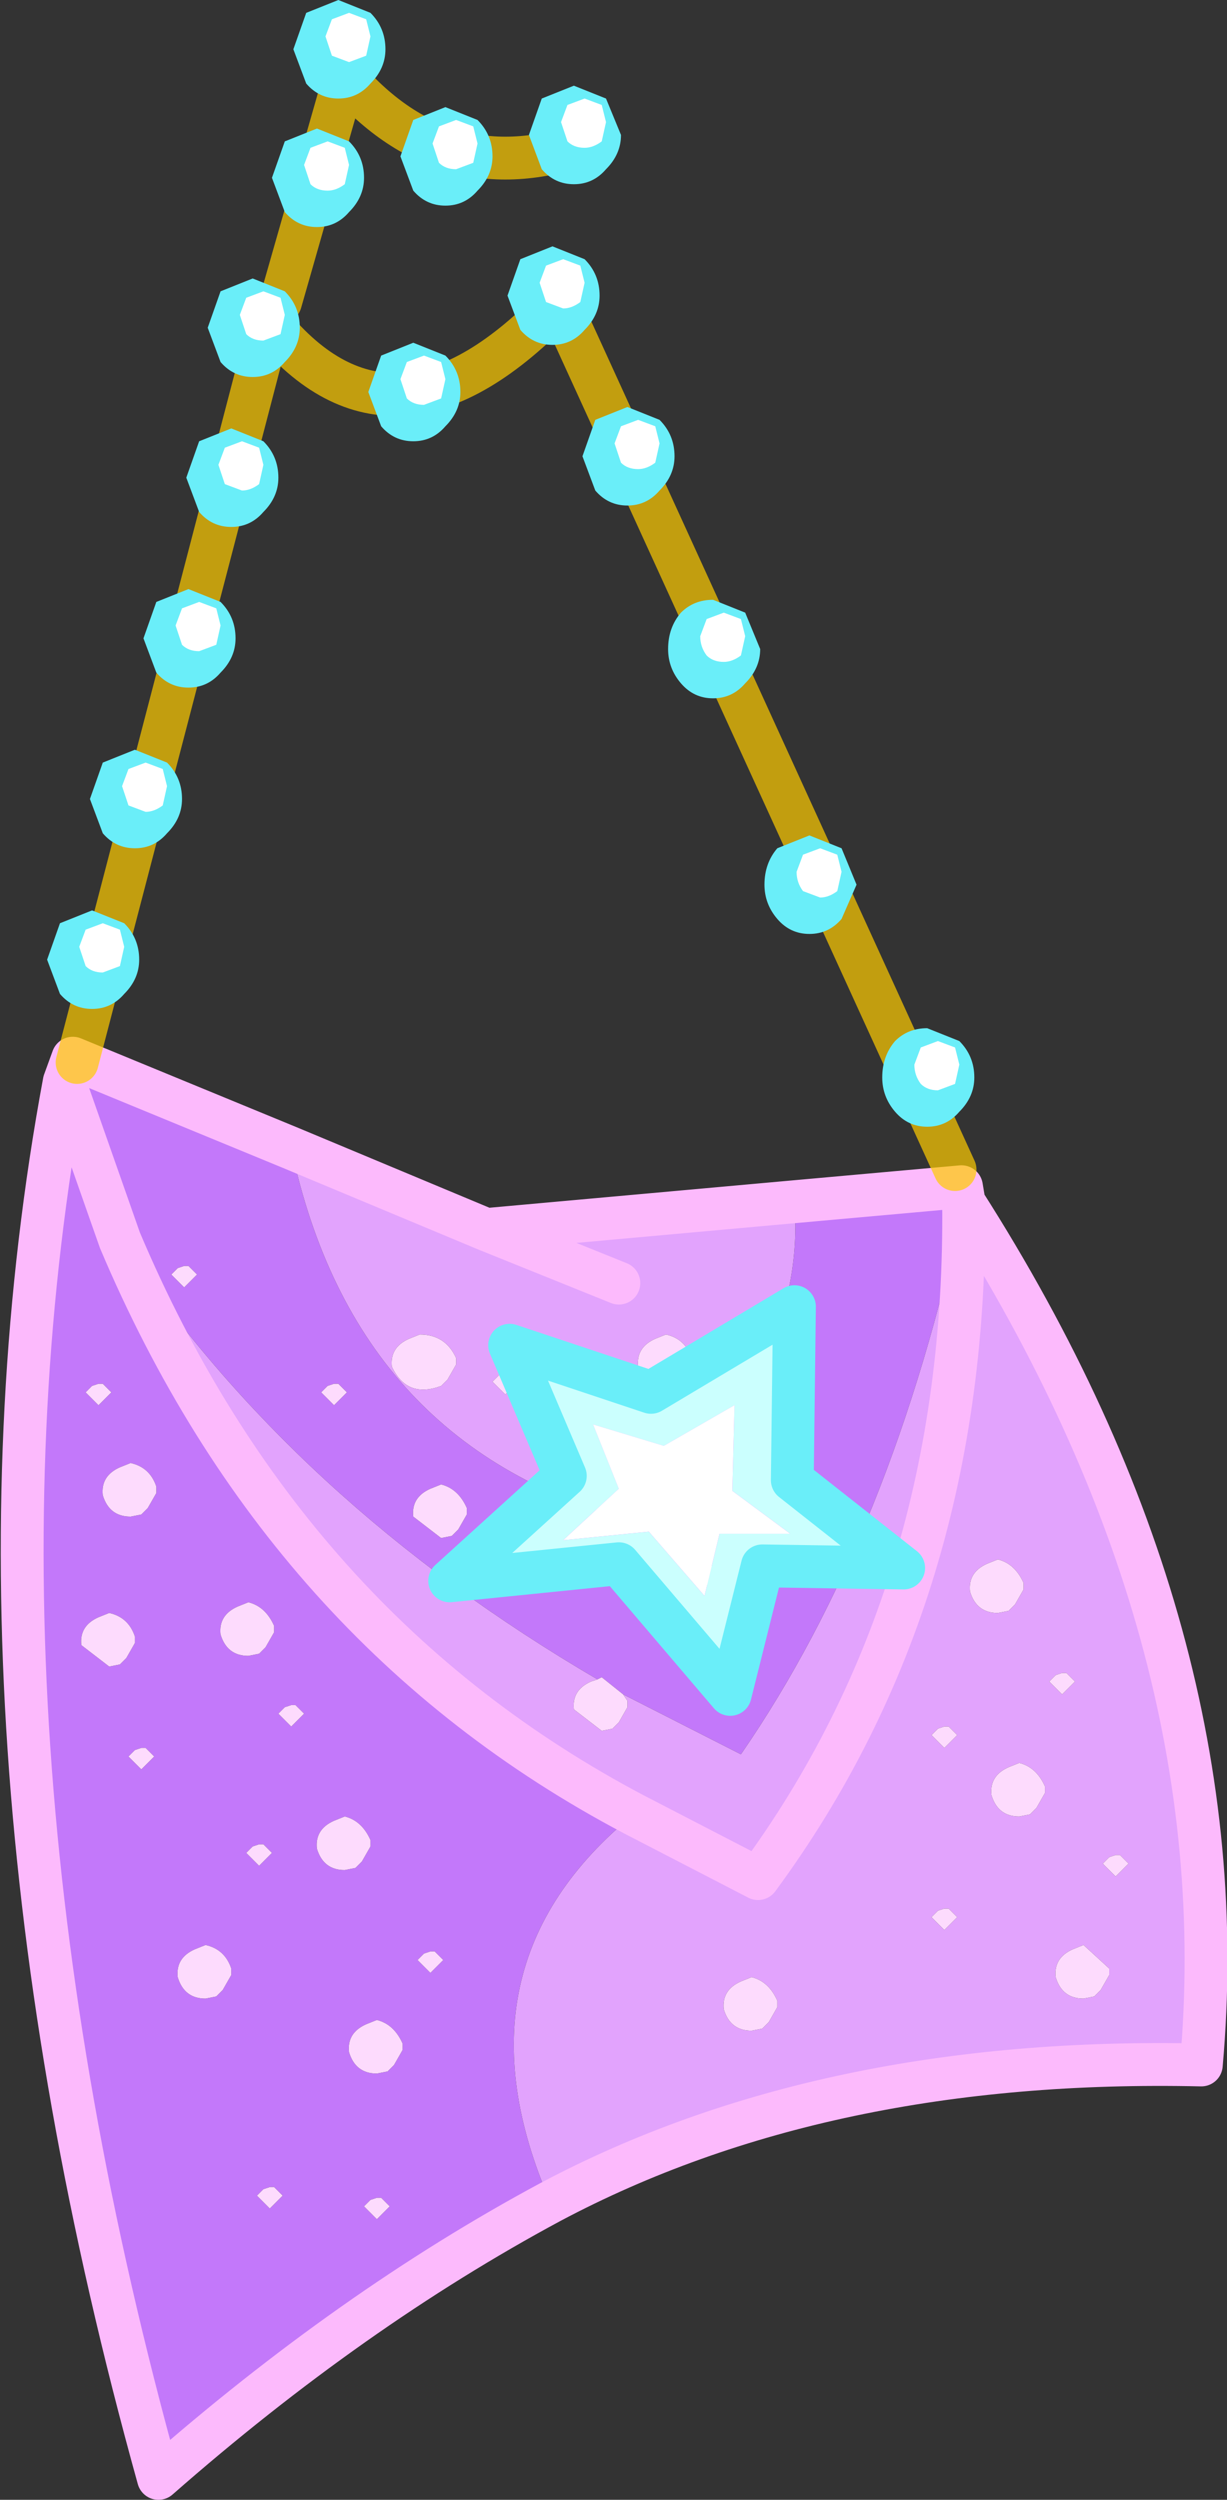 <?xml version="1.0" encoding="UTF-8" standalone="no"?>
<svg xmlns:xlink="http://www.w3.org/1999/xlink" height="58.35px" width="28.65px" xmlns="http://www.w3.org/2000/svg">
  <rect width="100%" height="100%" fill="#333333" stroke="none"/>
  <g transform="matrix(1.0, 0.0, 0.0, 1.0, 14.3, 28.95)">
    <path d="M-1.45 22.45 Q-6.1 24.95 -10.6 28.9 -15.55 11.1 -12.8 -3.7 L-12.6 -4.25 -7.5 -2.15 Q-6.0 4.9 0.65 6.6 4.55 3.0 4.25 -0.9 L8.15 -1.25 8.2 -0.95 8.2 -0.9 Q6.55 6.85 3.0 12.0 L0.25 10.6 -0.25 10.2 -0.35 10.25 Q-7.45 6.1 -11.5 0.0 -7.65 9.1 0.5 13.4 -3.85 16.95 -1.45 22.45 M-4.0 5.7 L-4.25 5.8 Q-4.7 6.0 -4.65 6.45 L-4.0 6.95 -3.75 6.9 -3.6 6.75 -3.4 6.4 -3.4 6.25 Q-3.6 5.8 -4.0 5.7 M2.55 7.8 L2.35 7.6 2.25 7.6 2.1 7.65 1.95 7.8 2.25 8.1 2.55 7.8 M-4.9 18.9 L-4.9 18.75 Q-5.1 18.3 -5.5 18.2 L-5.75 18.3 Q-6.2 18.5 -6.15 18.95 -6.0 19.45 -5.5 19.45 L-5.25 19.4 -5.1 19.25 -4.9 18.9 M-3.95 16.8 L-4.15 16.6 -4.25 16.6 -4.4 16.65 -4.55 16.8 -4.25 17.1 -3.95 16.8 M-5.8 22.55 L-5.5 22.85 -5.2 22.55 -5.4 22.35 -5.5 22.35 -5.65 22.4 -5.8 22.55 M-8.3 22.3 L-8.0 22.6 -7.7 22.3 -7.9 22.1 -8.0 22.1 -8.15 22.15 -8.3 22.3 M-8.9 17.0 Q-9.05 16.55 -9.5 16.45 L-9.75 16.55 Q-10.2 16.75 -10.15 17.2 -10.0 17.7 -9.5 17.7 L-9.25 17.65 -9.1 17.5 -8.9 17.15 -8.9 17.0 M-7.95 14.3 L-8.15 14.1 -8.25 14.1 -8.4 14.15 -8.55 14.3 -8.25 14.6 -7.95 14.3 M-6.5 13.55 Q-6.95 13.75 -6.9 14.2 -6.75 14.7 -6.25 14.7 L-6.0 14.65 -5.85 14.5 -5.65 14.15 -5.65 14.0 Q-5.85 13.55 -6.25 13.45 L-6.5 13.55 M-7.2 11.05 L-7.4 10.85 -7.5 10.85 -7.65 10.9 -7.8 11.05 -7.5 11.35 -7.2 11.05 M-7.9 9.0 Q-8.1 8.55 -8.5 8.45 L-8.75 8.55 Q-9.2 8.75 -9.15 9.2 -9.0 9.7 -8.5 9.7 L-8.25 9.65 -8.1 9.5 -7.9 9.15 -7.9 9.0 M-10.7 12.05 L-10.9 11.85 -11.0 11.85 -11.15 11.9 -11.3 12.05 -11.0 12.35 -10.7 12.05 M-11.75 8.7 L-12.0 8.8 Q-12.45 9.0 -12.4 9.45 L-11.75 9.95 -11.5 9.9 -11.35 9.75 -11.15 9.4 -11.15 9.25 Q-11.3 8.8 -11.75 8.7 M-10.65 5.75 Q-10.8 5.3 -11.25 5.2 L-11.5 5.3 Q-11.95 5.5 -11.9 5.95 -11.75 6.45 -11.25 6.45 L-11.0 6.4 -10.85 6.25 -10.65 5.9 -10.65 5.75 M-11.7 3.55 L-11.9 3.35 -12.0 3.35 -12.15 3.4 -12.3 3.55 -12.0 3.85 -11.7 3.55 M-6.2 3.55 L-6.4 3.35 -6.5 3.35 -6.65 3.4 -6.8 3.55 -6.5 3.85 -6.2 3.55 M-9.9 0.6 L-10.0 0.6 -10.15 0.65 -10.3 0.8 -10.0 1.1 -9.7 0.8 -9.9 0.6 M-12.8 -3.7 L-11.5 0.0 -12.8 -3.7" fill="#c378fa" fill-rule="evenodd" stroke="none"/>
    <path d="M8.2 -0.9 Q14.65 9.2 13.75 19.25 4.95 19.05 -1.45 22.45 -3.85 16.95 0.5 13.4 L3.4 14.9 Q8.3 8.25 8.2 -0.9 8.3 8.25 3.4 14.9 L0.5 13.4 Q-7.65 9.1 -11.5 0.0 -7.45 6.1 -0.35 10.25 L-0.5 10.3 Q-0.95 10.5 -0.9 10.95 L-0.25 11.45 0.0 11.4 0.15 11.25 0.35 10.9 0.35 10.75 0.25 10.6 3.0 12.0 Q6.55 6.85 8.2 -0.9 M-7.5 -2.15 L-2.95 -0.25 4.25 -0.9 Q4.55 3.0 0.65 6.6 -6.0 4.9 -7.5 -2.15 M-4.5 2.2 L-4.75 2.3 Q-5.2 2.5 -5.15 2.95 -4.8 3.7 -4.0 3.4 L-3.85 3.25 -3.65 2.9 -3.65 2.75 Q-3.9 2.2 -4.5 2.2 M0.6 2.95 Q0.75 3.45 1.25 3.45 L1.5 3.4 1.65 3.25 1.85 2.9 1.85 2.75 Q1.7 2.3 1.25 2.2 L1.0 2.3 Q0.55 2.5 0.6 2.95 M10.8 10.3 L10.6 10.1 10.5 10.1 10.35 10.15 10.2 10.3 10.5 10.6 10.8 10.3 M8.05 11.55 L7.85 11.35 7.75 11.35 7.6 11.4 7.45 11.55 7.75 11.85 8.05 11.55 M8.35 8.2 Q8.5 8.7 9.0 8.7 L9.25 8.65 9.4 8.5 9.6 8.15 9.6 8.0 Q9.4 7.55 9.0 7.45 L8.75 7.55 Q8.3 7.75 8.35 8.2 M-1.15 4.85 L-1.25 4.85 -1.4 4.9 -1.55 5.05 -1.25 5.35 -0.95 5.05 -1.15 4.85 M-2.5 3.6 L-2.2 3.3 -2.4 3.1 -2.5 3.1 -2.65 3.15 -2.8 3.3 -2.5 3.6 M3.5 18.4 L3.65 18.25 3.85 17.9 3.85 17.75 Q3.65 17.3 3.25 17.2 L3.0 17.3 Q2.55 17.5 2.6 17.95 2.75 18.45 3.25 18.45 L3.5 18.4 M8.05 15.8 L7.85 15.6 7.75 15.6 7.6 15.65 7.45 15.8 7.75 16.1 8.05 15.8 M10.35 17.2 Q10.5 17.7 11.0 17.7 L11.25 17.65 11.4 17.5 11.6 17.15 11.6 17.0 11.0 16.45 10.75 16.55 Q10.3 16.75 10.35 17.2 M10.1 12.9 L10.1 12.75 Q9.9 12.3 9.5 12.2 L9.25 12.3 Q8.8 12.5 8.85 12.95 9.0 13.45 9.5 13.45 L9.75 13.4 9.9 13.25 10.1 12.9 M12.05 14.55 L11.85 14.35 11.75 14.35 11.6 14.4 11.45 14.55 11.75 14.85 12.05 14.55 M0.15 1.0 L-2.95 -0.25 0.15 1.0" fill="#e2a3fd" fill-rule="evenodd" stroke="none"/>
    <path d="M8.2 -0.95 L8.2 -0.9 Q14.65 9.2 13.75 19.25 4.95 19.05 -1.45 22.45 -6.1 24.95 -10.6 28.9 -15.55 11.1 -12.8 -3.7 L-12.6 -4.25 -7.5 -2.15 -2.95 -0.25 4.25 -0.9 8.15 -1.25 8.2 -0.95 M8.2 -0.9 Q8.3 8.25 3.4 14.9 L0.5 13.4 Q-7.65 9.1 -11.5 0.0 L-12.8 -3.7 M-2.95 -0.25 L0.15 1.0" fill="none" stroke="#fcbafc" stroke-linecap="round" stroke-linejoin="round" stroke-width="1.0"/>
    <path d="M8.35 8.2 Q8.3 7.75 8.75 7.55 L9.0 7.45 Q9.4 7.55 9.6 8.0 L9.6 8.15 9.4 8.5 9.25 8.65 9.0 8.7 Q8.5 8.7 8.35 8.2 M8.05 11.55 L7.75 11.85 7.45 11.55 7.6 11.4 7.75 11.35 7.85 11.35 8.05 11.55 M10.8 10.3 L10.5 10.6 10.2 10.3 10.35 10.15 10.5 10.1 10.6 10.1 10.8 10.3 M0.6 2.95 Q0.55 2.5 1.0 2.3 L1.25 2.2 Q1.7 2.3 1.85 2.75 L1.85 2.9 1.65 3.25 1.5 3.4 1.25 3.45 Q0.75 3.45 0.6 2.95 M-4.5 2.2 Q-3.9 2.2 -3.65 2.75 L-3.65 2.9 -3.85 3.25 -4.0 3.4 Q-4.8 3.7 -5.15 2.95 -5.2 2.5 -4.75 2.3 L-4.5 2.2 M-4.0 5.7 Q-3.6 5.8 -3.4 6.25 L-3.4 6.4 -3.6 6.75 -3.75 6.9 -4.0 6.95 -4.65 6.45 Q-4.7 6.0 -4.25 5.8 L-4.0 5.7 M-2.5 3.6 L-2.8 3.3 -2.65 3.15 -2.5 3.1 -2.4 3.1 -2.2 3.3 -2.5 3.6 M-1.15 4.85 L-0.95 5.05 -1.25 5.35 -1.55 5.05 -1.4 4.9 -1.25 4.85 -1.15 4.85 M-0.5 10.3 L-0.35 10.25 -0.25 10.2 0.25 10.6 0.35 10.75 0.35 10.9 0.15 11.25 0.0 11.4 -0.25 11.45 -0.9 10.95 Q-0.95 10.5 -0.5 10.3 M2.55 7.8 L2.25 8.1 1.95 7.8 2.1 7.65 2.25 7.6 2.35 7.6 2.55 7.8 M3.5 18.4 L3.25 18.45 Q2.75 18.45 2.6 17.95 2.55 17.5 3.0 17.3 L3.25 17.2 Q3.65 17.3 3.85 17.75 L3.85 17.9 3.65 18.25 3.5 18.4 M-4.25 17.1 L-4.55 16.8 -4.4 16.65 -4.25 16.6 -4.15 16.6 -3.95 16.8 -4.25 17.1 M-4.9 18.9 L-5.1 19.25 -5.25 19.4 -5.5 19.45 Q-6.0 19.45 -6.15 18.95 -6.2 18.5 -5.75 18.3 L-5.5 18.2 Q-5.1 18.3 -4.9 18.75 L-4.9 18.9 M12.05 14.55 L11.75 14.85 11.45 14.55 11.6 14.4 11.75 14.35 11.85 14.35 12.05 14.55 M10.1 12.9 L9.9 13.25 9.75 13.4 9.5 13.45 Q9.0 13.45 8.85 12.95 8.8 12.5 9.25 12.3 L9.5 12.2 Q9.9 12.3 10.1 12.75 L10.1 12.9 M10.35 17.2 Q10.3 16.75 10.75 16.55 L11.0 16.45 11.6 17.0 11.6 17.15 11.4 17.5 11.25 17.65 11.0 17.7 Q10.5 17.7 10.35 17.2 M7.45 15.8 L7.6 15.65 7.75 15.6 7.85 15.6 8.05 15.8 7.75 16.1 7.45 15.8 M-9.9 0.6 L-9.7 0.8 -10.0 1.1 -10.3 0.8 -10.15 0.65 -10.0 0.6 -9.9 0.6 M-6.8 3.55 L-6.65 3.4 -6.5 3.35 -6.4 3.35 -6.2 3.55 -6.5 3.85 -6.8 3.55 M-11.7 3.55 L-12.0 3.85 -12.3 3.55 -12.15 3.4 -12.0 3.35 -11.9 3.35 -11.7 3.55 M-10.65 5.75 L-10.65 5.9 -10.85 6.25 -11.0 6.4 -11.25 6.45 Q-11.75 6.45 -11.9 5.95 -11.95 5.5 -11.5 5.3 L-11.25 5.2 Q-10.8 5.3 -10.65 5.75 M-11.75 8.7 Q-11.3 8.8 -11.15 9.25 L-11.15 9.4 -11.35 9.75 -11.5 9.9 -11.75 9.95 -12.4 9.45 Q-12.45 9.0 -12.0 8.8 L-11.75 8.7 M-10.7 12.05 L-11.0 12.35 -11.3 12.05 -11.15 11.9 -11.0 11.85 -10.9 11.85 -10.7 12.05 M-7.9 9.0 L-7.9 9.15 -8.1 9.5 -8.25 9.65 -8.5 9.7 Q-9.0 9.7 -9.15 9.2 -9.2 8.75 -8.75 8.55 L-8.5 8.45 Q-8.1 8.55 -7.9 9.0 M-7.5 10.85 L-7.4 10.85 -7.2 11.05 -7.5 11.35 -7.8 11.05 -7.65 10.9 -7.5 10.85 M-6.5 13.55 L-6.25 13.45 Q-5.85 13.55 -5.65 14.0 L-5.65 14.15 -5.85 14.5 -6.0 14.65 -6.25 14.7 Q-6.75 14.7 -6.9 14.2 -6.95 13.75 -6.5 13.55 M-7.95 14.3 L-8.25 14.6 -8.55 14.3 -8.4 14.15 -8.25 14.1 -8.15 14.1 -7.95 14.3 M-8.9 17.0 L-8.9 17.15 -9.1 17.5 -9.25 17.65 -9.5 17.7 Q-10.0 17.7 -10.15 17.2 -10.2 16.75 -9.75 16.55 L-9.5 16.45 Q-9.05 16.55 -8.9 17.0 M-8.3 22.3 L-8.15 22.15 -8.0 22.1 -7.9 22.1 -7.7 22.3 -8.0 22.6 -8.3 22.3 M-5.8 22.55 L-5.65 22.4 -5.5 22.35 -5.4 22.35 -5.2 22.55 -5.5 22.85 -5.8 22.55" fill="#fddbfd" fill-rule="evenodd" stroke="none"/>
    <path d="M0.9 3.55 L4.25 1.55 4.2 5.6 6.8 7.65 3.5 7.6 2.75 10.6 0.15 7.55 -3.8 7.95 -1.1 5.5 -2.4 2.45 0.9 3.55 M1.2 4.8 L-0.45 4.3 0.15 5.8 -1.15 7.0 0.85 6.8 2.15 8.3 2.5 6.85 4.15 6.85 2.8 5.85 2.85 3.85 1.2 4.8" fill="#cbfffe" fill-rule="evenodd" stroke="none"/>
    <path d="M1.2 4.8 L2.85 3.85 2.8 5.85 4.15 6.85 2.5 6.85 2.15 8.3 0.85 6.8 -1.15 7.0 0.15 5.8 -0.45 4.3 1.2 4.8" fill="#ffffff" fill-rule="evenodd" stroke="none"/>
    <path d="M0.9 3.55 L4.25 1.55 4.2 5.6 6.8 7.65 3.5 7.6 2.75 10.6 0.15 7.55 -3.8 7.95 -1.1 5.5 -2.4 2.45 0.9 3.55 Z" fill="none" stroke="#6aeef9" stroke-linecap="round" stroke-linejoin="round" stroke-width="1.0"/>
    <path d="M-7.75 -21.9 L-6.25 -27.15 Q-3.85 -24.4 -0.5 -25.65 M8.0 -1.65 L-1.25 -21.9 Q-5.1 -17.85 -8.0 -21.4 L-12.5 -4.15" fill="none" stroke="#ffcc00" stroke-linecap="round" stroke-linejoin="round" stroke-opacity="0.702" stroke-width="1.0"/>
    <path d="M8.1 -3.0 Q7.8 -2.65 7.35 -2.65 6.9 -2.65 6.6 -3.0 6.3 -3.35 6.3 -3.8 6.3 -4.3 6.6 -4.65 6.9 -4.95 7.35 -4.95 L8.1 -4.65 Q8.45 -4.3 8.45 -3.8 8.45 -3.35 8.1 -3.0" fill="#6aeef9" fill-rule="evenodd" stroke="none"/>
    <path d="M8.0 -4.5 L8.1 -4.1 8.0 -3.65 7.6 -3.5 Q7.35 -3.5 7.2 -3.65 7.05 -3.85 7.05 -4.1 L7.2 -4.5 7.6 -4.65 8.0 -4.5" fill="#ffffff" fill-rule="evenodd" stroke="none"/>
    <path d="M5.35 -7.5 Q5.05 -7.15 4.6 -7.15 4.15 -7.15 3.85 -7.5 3.55 -7.85 3.55 -8.3 3.55 -8.8 3.85 -9.15 L4.6 -9.45 5.35 -9.15 5.7 -8.3 5.35 -7.5" fill="#6aeef9" fill-rule="evenodd" stroke="none"/>
    <path d="M5.25 -9.0 L5.35 -8.6 5.25 -8.15 Q5.05 -8.0 4.85 -8.0 L4.45 -8.15 Q4.3 -8.35 4.3 -8.6 L4.45 -9.0 4.85 -9.15 5.25 -9.0" fill="#ffffff" fill-rule="evenodd" stroke="none"/>
    <path d="M3.1 -13.0 Q2.8 -12.65 2.35 -12.65 1.9 -12.65 1.6 -13.0 1.3 -13.35 1.3 -13.8 1.3 -14.3 1.6 -14.65 1.9 -14.95 2.35 -14.95 L3.1 -14.65 3.45 -13.8 Q3.45 -13.35 3.1 -13.0" fill="#6aeef9" fill-rule="evenodd" stroke="none"/>
    <path d="M3.0 -14.5 L3.1 -14.1 3.0 -13.65 Q2.8 -13.5 2.6 -13.5 2.35 -13.5 2.2 -13.65 2.05 -13.85 2.05 -14.1 L2.2 -14.5 2.6 -14.65 3.0 -14.5" fill="#ffffff" fill-rule="evenodd" stroke="none"/>
    <path d="M1.1 -17.5 Q0.8 -17.15 0.35 -17.15 -0.1 -17.15 -0.4 -17.5 L-0.7 -18.3 -0.4 -19.15 0.35 -19.45 1.1 -19.15 Q1.45 -18.8 1.45 -18.3 1.45 -17.85 1.1 -17.5" fill="#6aeef9" fill-rule="evenodd" stroke="none"/>
    <path d="M1.0 -19.0 L1.1 -18.6 1.0 -18.15 Q0.8 -18.0 0.6 -18.0 0.35 -18.0 0.2 -18.15 L0.05 -18.6 0.2 -19.0 0.6 -19.15 1.0 -19.0" fill="#ffffff" fill-rule="evenodd" stroke="none"/>
    <path d="M-0.65 -21.25 Q-0.95 -20.9 -1.4 -20.9 -1.85 -20.9 -2.15 -21.25 L-2.45 -22.05 -2.15 -22.9 -1.4 -23.2 -0.65 -22.9 Q-0.3 -22.55 -0.3 -22.05 -0.3 -21.6 -0.65 -21.25" fill="#6aeef9" fill-rule="evenodd" stroke="none"/>
    <path d="M-0.75 -22.75 L-0.65 -22.35 -0.75 -21.9 Q-0.95 -21.75 -1.15 -21.75 L-1.55 -21.9 -1.7 -22.35 -1.55 -22.75 -1.15 -22.9 -0.75 -22.75" fill="#ffffff" fill-rule="evenodd" stroke="none"/>
    <path d="M-3.9 -19.0 Q-4.2 -18.65 -4.65 -18.65 -5.1 -18.65 -5.4 -19.0 L-5.7 -19.8 -5.4 -20.65 -4.65 -20.95 -3.9 -20.65 Q-3.55 -20.3 -3.55 -19.8 -3.55 -19.35 -3.9 -19.0" fill="#6aeef9" fill-rule="evenodd" stroke="none"/>
    <path d="M-4.0 -20.5 L-3.9 -20.1 -4.0 -19.65 -4.4 -19.5 Q-4.65 -19.5 -4.8 -19.65 L-4.95 -20.1 -4.8 -20.5 -4.4 -20.65 -4.0 -20.5" fill="#ffffff" fill-rule="evenodd" stroke="none"/>
    <path d="M-7.65 -20.5 Q-7.95 -20.15 -8.4 -20.15 -8.85 -20.15 -9.15 -20.5 L-9.45 -21.3 -9.15 -22.15 -8.4 -22.45 -7.65 -22.15 Q-7.3 -21.8 -7.3 -21.3 -7.3 -20.85 -7.65 -20.5" fill="#6aeef9" fill-rule="evenodd" stroke="none"/>
    <path d="M-7.75 -22.0 L-7.65 -21.6 -7.75 -21.15 -8.15 -21.0 Q-8.4 -21.0 -8.55 -21.15 L-8.7 -21.6 -8.55 -22.0 -8.15 -22.15 -7.75 -22.0" fill="#ffffff" fill-rule="evenodd" stroke="none"/>
    <path d="M-8.15 -17.0 Q-8.45 -16.65 -8.9 -16.65 -9.35 -16.65 -9.65 -17.0 L-9.95 -17.8 -9.65 -18.65 -8.9 -18.95 -8.15 -18.65 Q-7.8 -18.3 -7.8 -17.8 -7.8 -17.35 -8.15 -17.0" fill="#6aeef9" fill-rule="evenodd" stroke="none"/>
    <path d="M-8.25 -18.5 L-8.15 -18.1 -8.25 -17.65 Q-8.45 -17.5 -8.65 -17.5 L-9.05 -17.65 -9.2 -18.1 -9.05 -18.5 -8.65 -18.65 -8.25 -18.5" fill="#ffffff" fill-rule="evenodd" stroke="none"/>
    <path d="M-9.15 -13.25 Q-9.45 -12.9 -9.9 -12.9 -10.35 -12.9 -10.65 -13.25 L-10.95 -14.05 -10.65 -14.9 -9.9 -15.2 -9.15 -14.9 Q-8.8 -14.55 -8.8 -14.05 -8.8 -13.6 -9.15 -13.25" fill="#6aeef9" fill-rule="evenodd" stroke="none"/>
    <path d="M-9.25 -14.75 L-9.15 -14.35 -9.25 -13.9 -9.65 -13.75 Q-9.9 -13.75 -10.05 -13.9 L-10.2 -14.35 -10.05 -14.75 -9.65 -14.9 -9.25 -14.75" fill="#ffffff" fill-rule="evenodd" stroke="none"/>
    <path d="M-10.4 -9.5 Q-10.7 -9.15 -11.15 -9.15 -11.6 -9.15 -11.9 -9.5 L-12.2 -10.3 -11.9 -11.15 -11.15 -11.45 -10.4 -11.15 Q-10.05 -10.8 -10.05 -10.3 -10.05 -9.85 -10.4 -9.5" fill="#6aeef9" fill-rule="evenodd" stroke="none"/>
    <path d="M-10.5 -11.0 L-10.4 -10.6 -10.5 -10.15 Q-10.7 -10.0 -10.9 -10.0 L-11.3 -10.15 -11.45 -10.6 -11.3 -11.0 -10.9 -11.15 -10.5 -11.0" fill="#ffffff" fill-rule="evenodd" stroke="none"/>
    <path d="M-11.4 -5.75 Q-11.7 -5.4 -12.15 -5.4 -12.6 -5.4 -12.9 -5.75 L-13.2 -6.55 -12.9 -7.4 -12.15 -7.7 -11.4 -7.4 Q-11.05 -7.05 -11.05 -6.55 -11.05 -6.1 -11.4 -5.75" fill="#6aeef9" fill-rule="evenodd" stroke="none"/>
    <path d="M-11.5 -7.25 L-11.4 -6.85 -11.5 -6.4 -11.9 -6.25 Q-12.15 -6.25 -12.3 -6.4 L-12.45 -6.85 -12.3 -7.25 -11.9 -7.4 -11.5 -7.25" fill="#ffffff" fill-rule="evenodd" stroke="none"/>
    <path d="M-6.15 -24.0 Q-6.45 -23.65 -6.9 -23.65 -7.35 -23.65 -7.65 -24.0 L-7.95 -24.8 -7.65 -25.65 -6.9 -25.95 -6.15 -25.65 Q-5.8 -25.3 -5.8 -24.8 -5.8 -24.35 -6.15 -24.0" fill="#6aeef9" fill-rule="evenodd" stroke="none"/>
    <path d="M-6.25 -25.5 L-6.15 -25.1 -6.25 -24.65 Q-6.45 -24.5 -6.65 -24.5 -6.9 -24.5 -7.05 -24.65 L-7.2 -25.1 -7.05 -25.5 -6.65 -25.65 -6.25 -25.5" fill="#ffffff" fill-rule="evenodd" stroke="none"/>
    <path d="M-5.65 -27.0 Q-5.95 -26.65 -6.4 -26.65 -6.85 -26.65 -7.15 -27.0 L-7.45 -27.8 -7.15 -28.65 -6.4 -28.95 -5.65 -28.65 Q-5.3 -28.3 -5.3 -27.8 -5.3 -27.35 -5.65 -27.0" fill="#6aeef9" fill-rule="evenodd" stroke="none"/>
    <path d="M-5.75 -28.5 L-5.65 -28.1 -5.75 -27.65 -6.15 -27.5 -6.55 -27.65 -6.7 -28.1 -6.55 -28.5 -6.15 -28.65 -5.75 -28.5" fill="#ffffff" fill-rule="evenodd" stroke="none"/>
    <path d="M-3.15 -24.5 Q-3.45 -24.15 -3.9 -24.15 -4.35 -24.15 -4.65 -24.5 L-4.95 -25.3 -4.65 -26.15 -3.9 -26.45 -3.15 -26.15 Q-2.8 -25.8 -2.8 -25.3 -2.8 -24.85 -3.15 -24.5" fill="#6aeef9" fill-rule="evenodd" stroke="none"/>
    <path d="M-3.25 -26.0 L-3.15 -25.6 -3.25 -25.15 -3.65 -25.0 Q-3.9 -25.0 -4.05 -25.15 L-4.2 -25.6 -4.05 -26.0 -3.65 -26.15 -3.25 -26.0" fill="#ffffff" fill-rule="evenodd" stroke="none"/>
    <path d="M-0.15 -25.0 Q-0.45 -24.65 -0.9 -24.65 -1.35 -24.65 -1.65 -25.0 L-1.95 -25.8 -1.65 -26.65 -0.9 -26.95 -0.15 -26.65 0.2 -25.8 Q0.2 -25.35 -0.15 -25.0" fill="#6aeef9" fill-rule="evenodd" stroke="none"/>
    <path d="M-0.25 -26.5 L-0.15 -26.1 -0.25 -25.65 Q-0.45 -25.5 -0.65 -25.5 -0.9 -25.5 -1.05 -25.65 L-1.2 -26.1 -1.05 -26.5 -0.65 -26.65 -0.25 -26.5" fill="#ffffff" fill-rule="evenodd" stroke="none"/>
  </g>
</svg>
